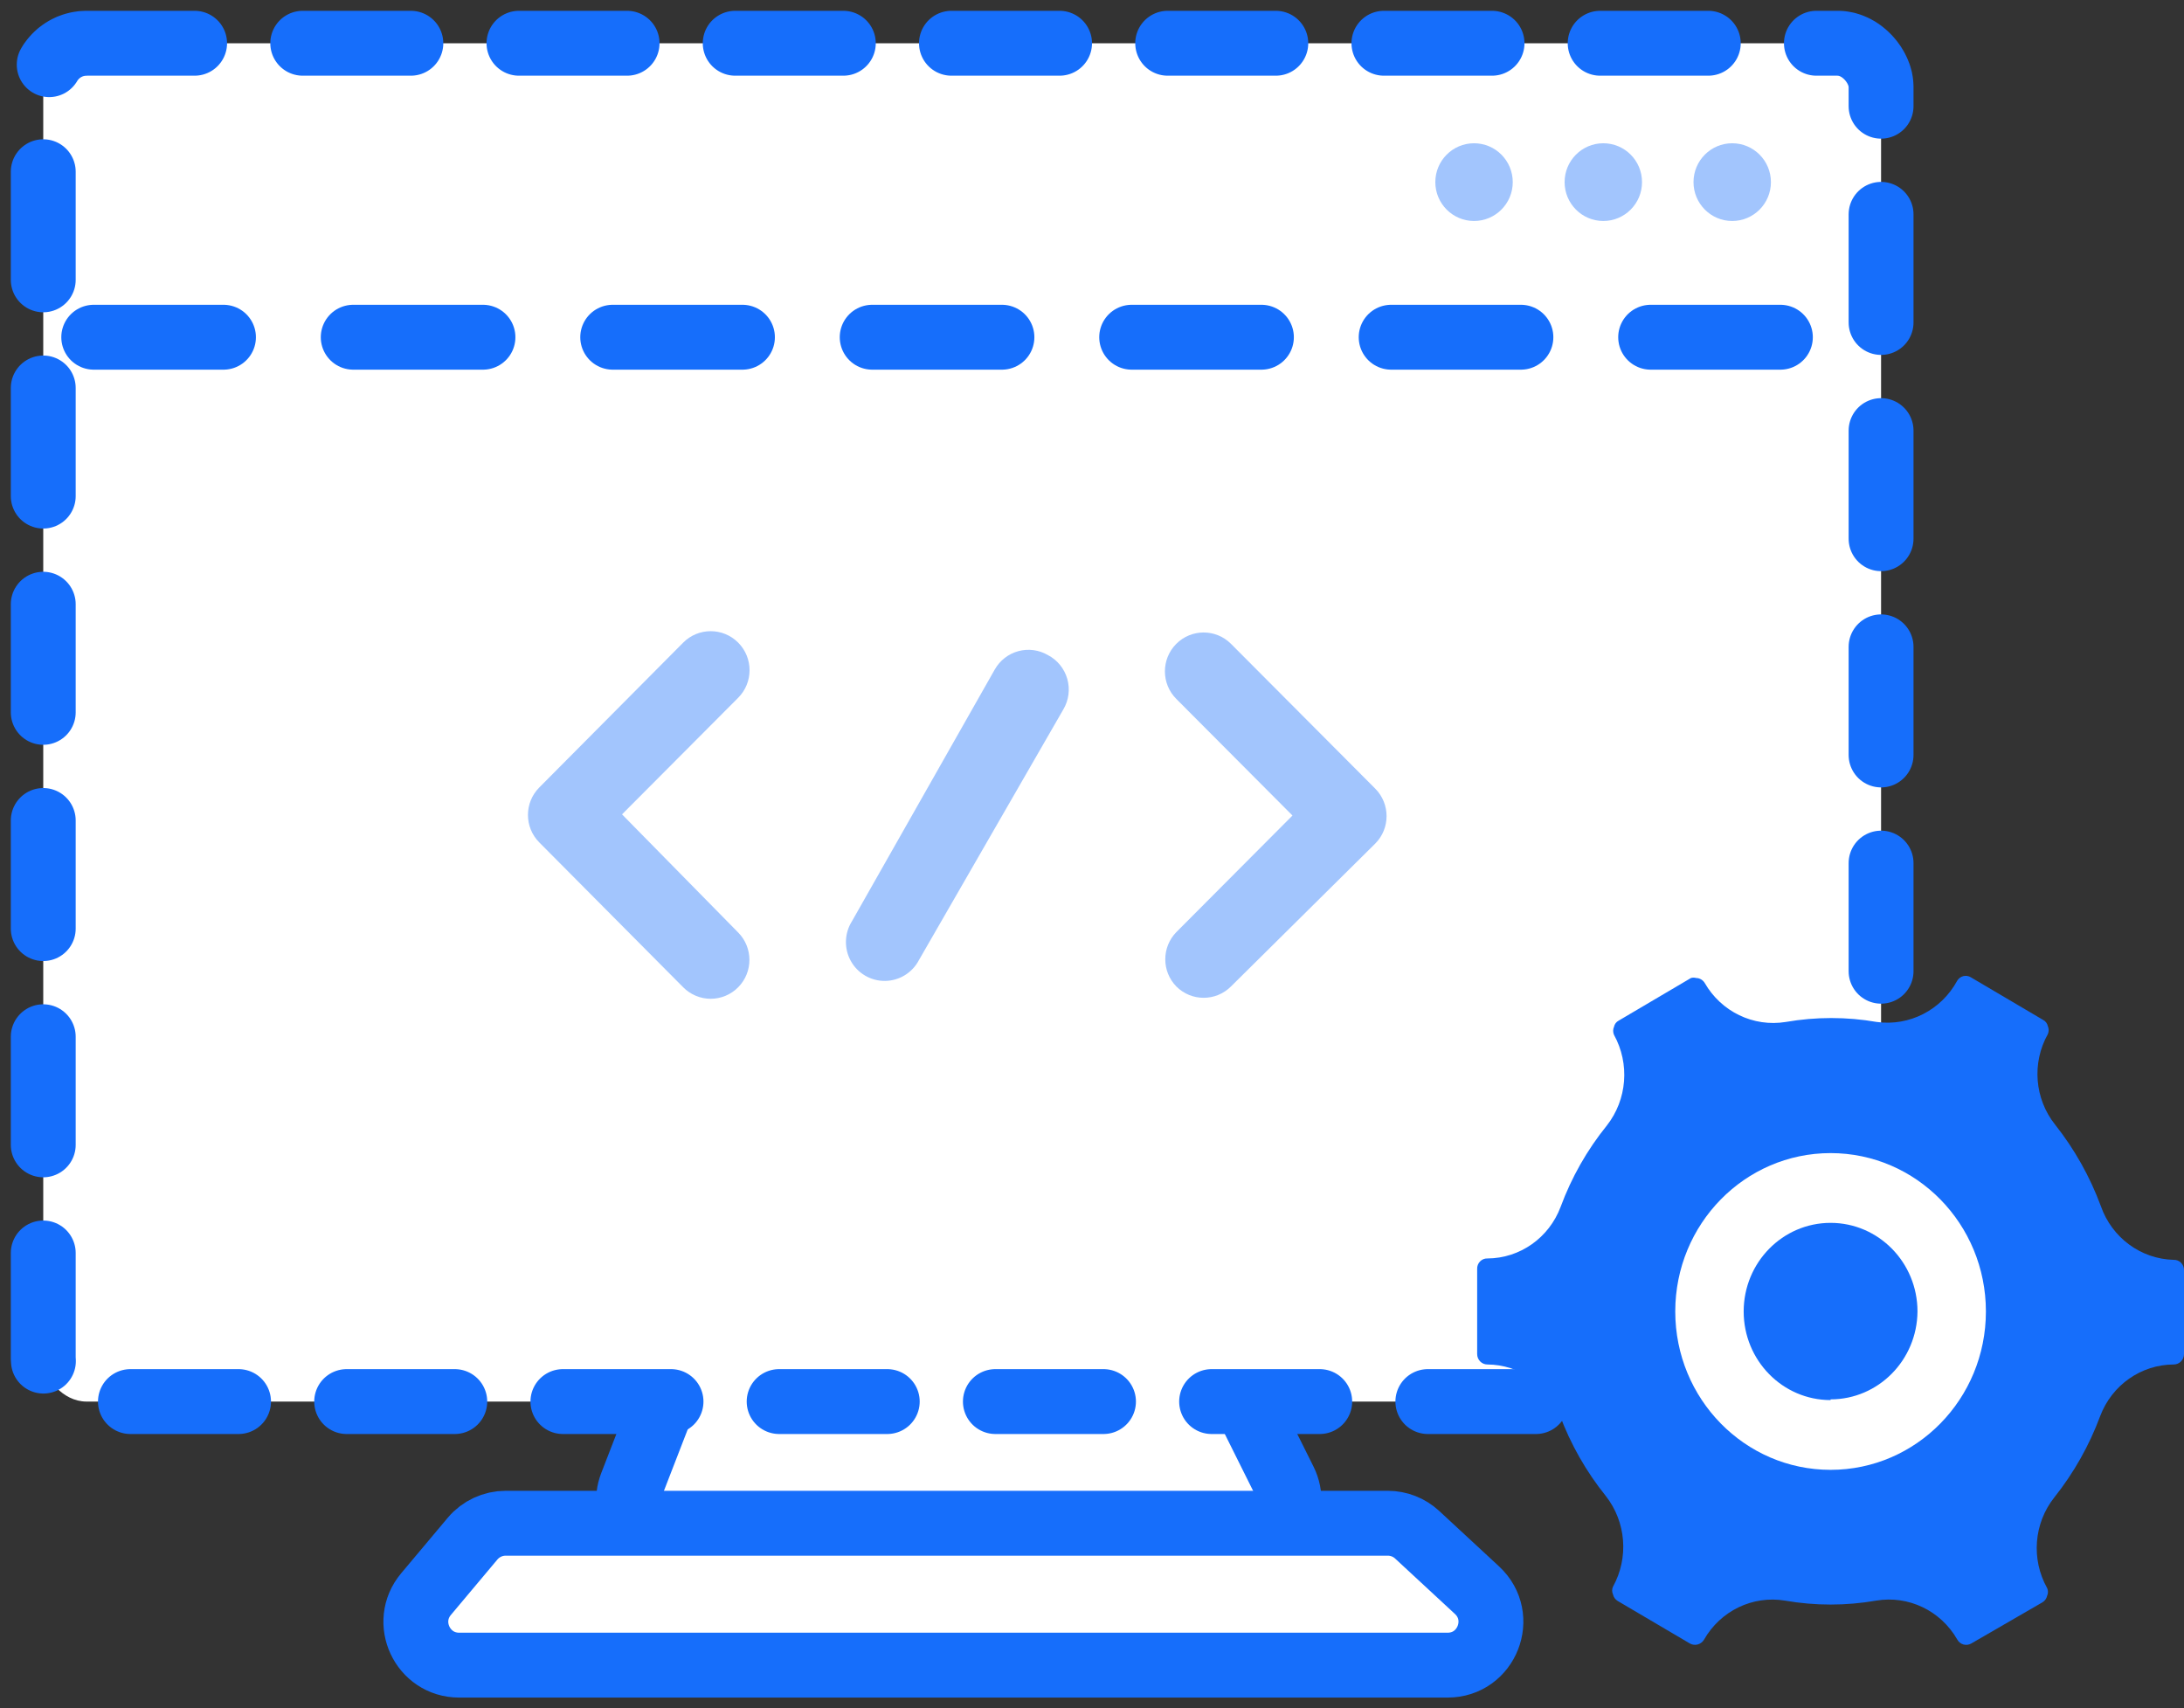 <svg width="101" height="79" viewBox="0 0 101 79" fill="none" xmlns="http://www.w3.org/2000/svg">
<rect x="0" y="0" width="101" height="79" fill="#333333" stroke="none"/>
<path d="M30.925 64.215C31.223 63.445 31.964 62.938 32.79 62.938H55.399C56.157 62.938 56.851 63.367 57.189 64.046L59.399 68.483C60.062 69.813 59.094 71.375 57.609 71.375H31.071C29.665 71.375 28.698 69.963 29.206 68.653L30.925 64.215Z" fill="white" stroke="#166EFB" stroke-width="3" stroke-linecap="round" stroke-linejoin="bevel"/>
<path d="M21.854 71.151C22.234 70.699 22.795 70.438 23.386 70.438H64.178C64.682 70.438 65.168 70.628 65.537 70.97L68.304 73.533C69.638 74.769 68.764 77 66.945 77H21.234C19.535 77 18.61 75.015 19.703 73.714L21.854 71.151Z" fill="white" stroke="#166EFB" stroke-width="3" stroke-linecap="round" stroke-linejoin="bevel"/>
<rect x="2" y="2" width="84.991" height="62.812" rx="2" fill="white" stroke="#166EFB" stroke-width="3" stroke-linecap="round" stroke-linejoin="bevel" stroke-dasharray="5 5"/>
<path d="M68.168 10.219C69.156 10.219 69.958 9.414 69.958 8.422C69.958 7.429 69.156 6.625 68.168 6.625C67.179 6.625 66.377 7.429 66.377 8.422C66.377 9.414 67.179 10.219 68.168 10.219Z" fill="#A2C5FD"/>
<path d="M80.107 10.219C81.096 10.219 81.897 9.414 81.897 8.422C81.897 7.429 81.096 6.625 80.107 6.625C79.118 6.625 78.317 7.429 78.317 8.422C78.317 9.414 79.118 10.219 80.107 10.219Z" fill="#A2C5FD"/>
<path d="M74.146 10.219C75.135 10.219 75.936 9.414 75.936 8.422C75.936 7.429 75.135 6.625 74.146 6.625C73.157 6.625 72.356 7.429 72.356 8.422C72.356 9.414 73.157 10.219 74.146 10.219Z" fill="#A2C5FD"/>
<path d="M4.335 15.594H84.189" stroke="#166EFB" stroke-width="3" stroke-linecap="round" stroke-linejoin="bevel" stroke-dasharray="6 6"/>
<path d="M28.766 37.658L34.137 32.267C34.839 31.563 34.839 30.421 34.137 29.716C33.435 29.011 32.297 29.011 31.595 29.716L24.936 36.418C24.242 37.119 24.242 38.251 24.936 38.952L31.595 45.654C31.931 45.994 32.389 46.186 32.866 46.186C33.343 46.186 33.801 45.994 34.137 45.654C34.831 44.953 34.831 43.822 34.137 43.121L28.766 37.658Z" fill="#A2C5FD"/>
<path d="M54.401 45.618C55.099 46.315 56.227 46.315 56.925 45.618L63.602 39.006C64.296 38.305 64.296 37.173 63.602 36.472L56.925 29.77C56.223 29.07 55.089 29.074 54.392 29.779C53.695 30.483 53.699 31.622 54.401 32.322L59.771 37.712L54.401 43.103C53.718 43.801 53.718 44.92 54.401 45.618Z" fill="#A2C5FD"/>
<path d="M48.458 30.291C48.045 30.051 47.554 29.986 47.094 30.111C46.633 30.236 46.242 30.54 46.005 30.956L39.4 42.599C39.047 43.156 39.027 43.863 39.347 44.439C39.668 45.015 40.277 45.369 40.935 45.36C41.592 45.351 42.192 44.981 42.497 44.396L49.174 32.806C49.426 32.381 49.493 31.87 49.357 31.393C49.221 30.917 48.896 30.518 48.458 30.291Z" fill="#A2C5FD"/>
<path d="M101 62.614C101 62.881 100.787 63.097 100.525 63.097C99.017 63.101 97.665 64.049 97.123 65.485C96.618 66.845 95.902 68.113 95.003 69.243C94.055 70.437 93.923 72.103 94.671 73.437C94.722 73.549 94.722 73.679 94.671 73.792C94.643 73.921 94.562 74.033 94.449 74.098L91.159 76.001C91.047 76.064 90.916 76.079 90.794 76.043C90.672 76.007 90.57 75.922 90.51 75.808C89.744 74.477 88.253 73.765 86.76 74.017C85.367 74.259 83.944 74.259 82.551 74.017C81.055 73.768 79.563 74.487 78.802 75.824C78.665 76.049 78.381 76.126 78.153 76.001L74.814 74.034C74.701 73.968 74.621 73.857 74.593 73.727C74.541 73.615 74.541 73.485 74.593 73.372C75.332 72.036 75.201 70.376 74.261 69.178C73.354 68.052 72.632 66.782 72.125 65.42C71.582 64.023 70.26 63.104 68.786 63.097C68.524 63.097 68.312 62.881 68.312 62.614V58.678C68.307 58.548 68.356 58.422 68.446 58.331C68.536 58.239 68.659 58.189 68.786 58.194C70.29 58.188 71.636 57.239 72.172 55.807C72.676 54.443 73.398 53.173 74.308 52.048C75.248 50.85 75.379 49.191 74.64 47.854C74.588 47.736 74.588 47.601 74.64 47.483C74.666 47.357 74.748 47.25 74.862 47.193L78.2 45.225C78.278 45.203 78.36 45.203 78.438 45.225C78.599 45.227 78.747 45.312 78.833 45.451C79.598 46.784 81.087 47.502 82.583 47.258C83.976 47.016 85.399 47.016 86.792 47.258C88.297 47.465 89.773 46.709 90.51 45.354C90.572 45.247 90.674 45.169 90.793 45.139C90.912 45.109 91.038 45.128 91.143 45.193L94.481 47.161C94.595 47.218 94.677 47.325 94.703 47.451C94.755 47.569 94.755 47.704 94.703 47.822C93.957 49.151 94.089 50.811 95.035 52C95.934 53.135 96.65 54.409 97.155 55.774C97.665 57.234 99.006 58.221 100.525 58.258C100.652 58.254 100.776 58.303 100.866 58.395C100.956 58.487 101.004 58.613 101 58.742V62.614Z" fill="#166EFB"/>
<path d="M84.656 53.322C80.689 53.322 77.473 56.601 77.473 60.645C77.473 64.69 80.689 67.969 84.656 67.969C88.623 67.969 91.839 64.69 91.839 60.645C91.839 56.601 88.623 53.322 84.656 53.322V53.322Z" fill="white"/>
<path d="M84.656 64.743C82.436 64.743 80.637 62.908 80.637 60.645C80.637 58.383 82.436 56.548 84.656 56.548C86.875 56.548 88.675 58.383 88.675 60.645C88.657 62.896 86.863 64.71 84.656 64.71V64.743Z" fill="#166EFB"/>
</svg>
